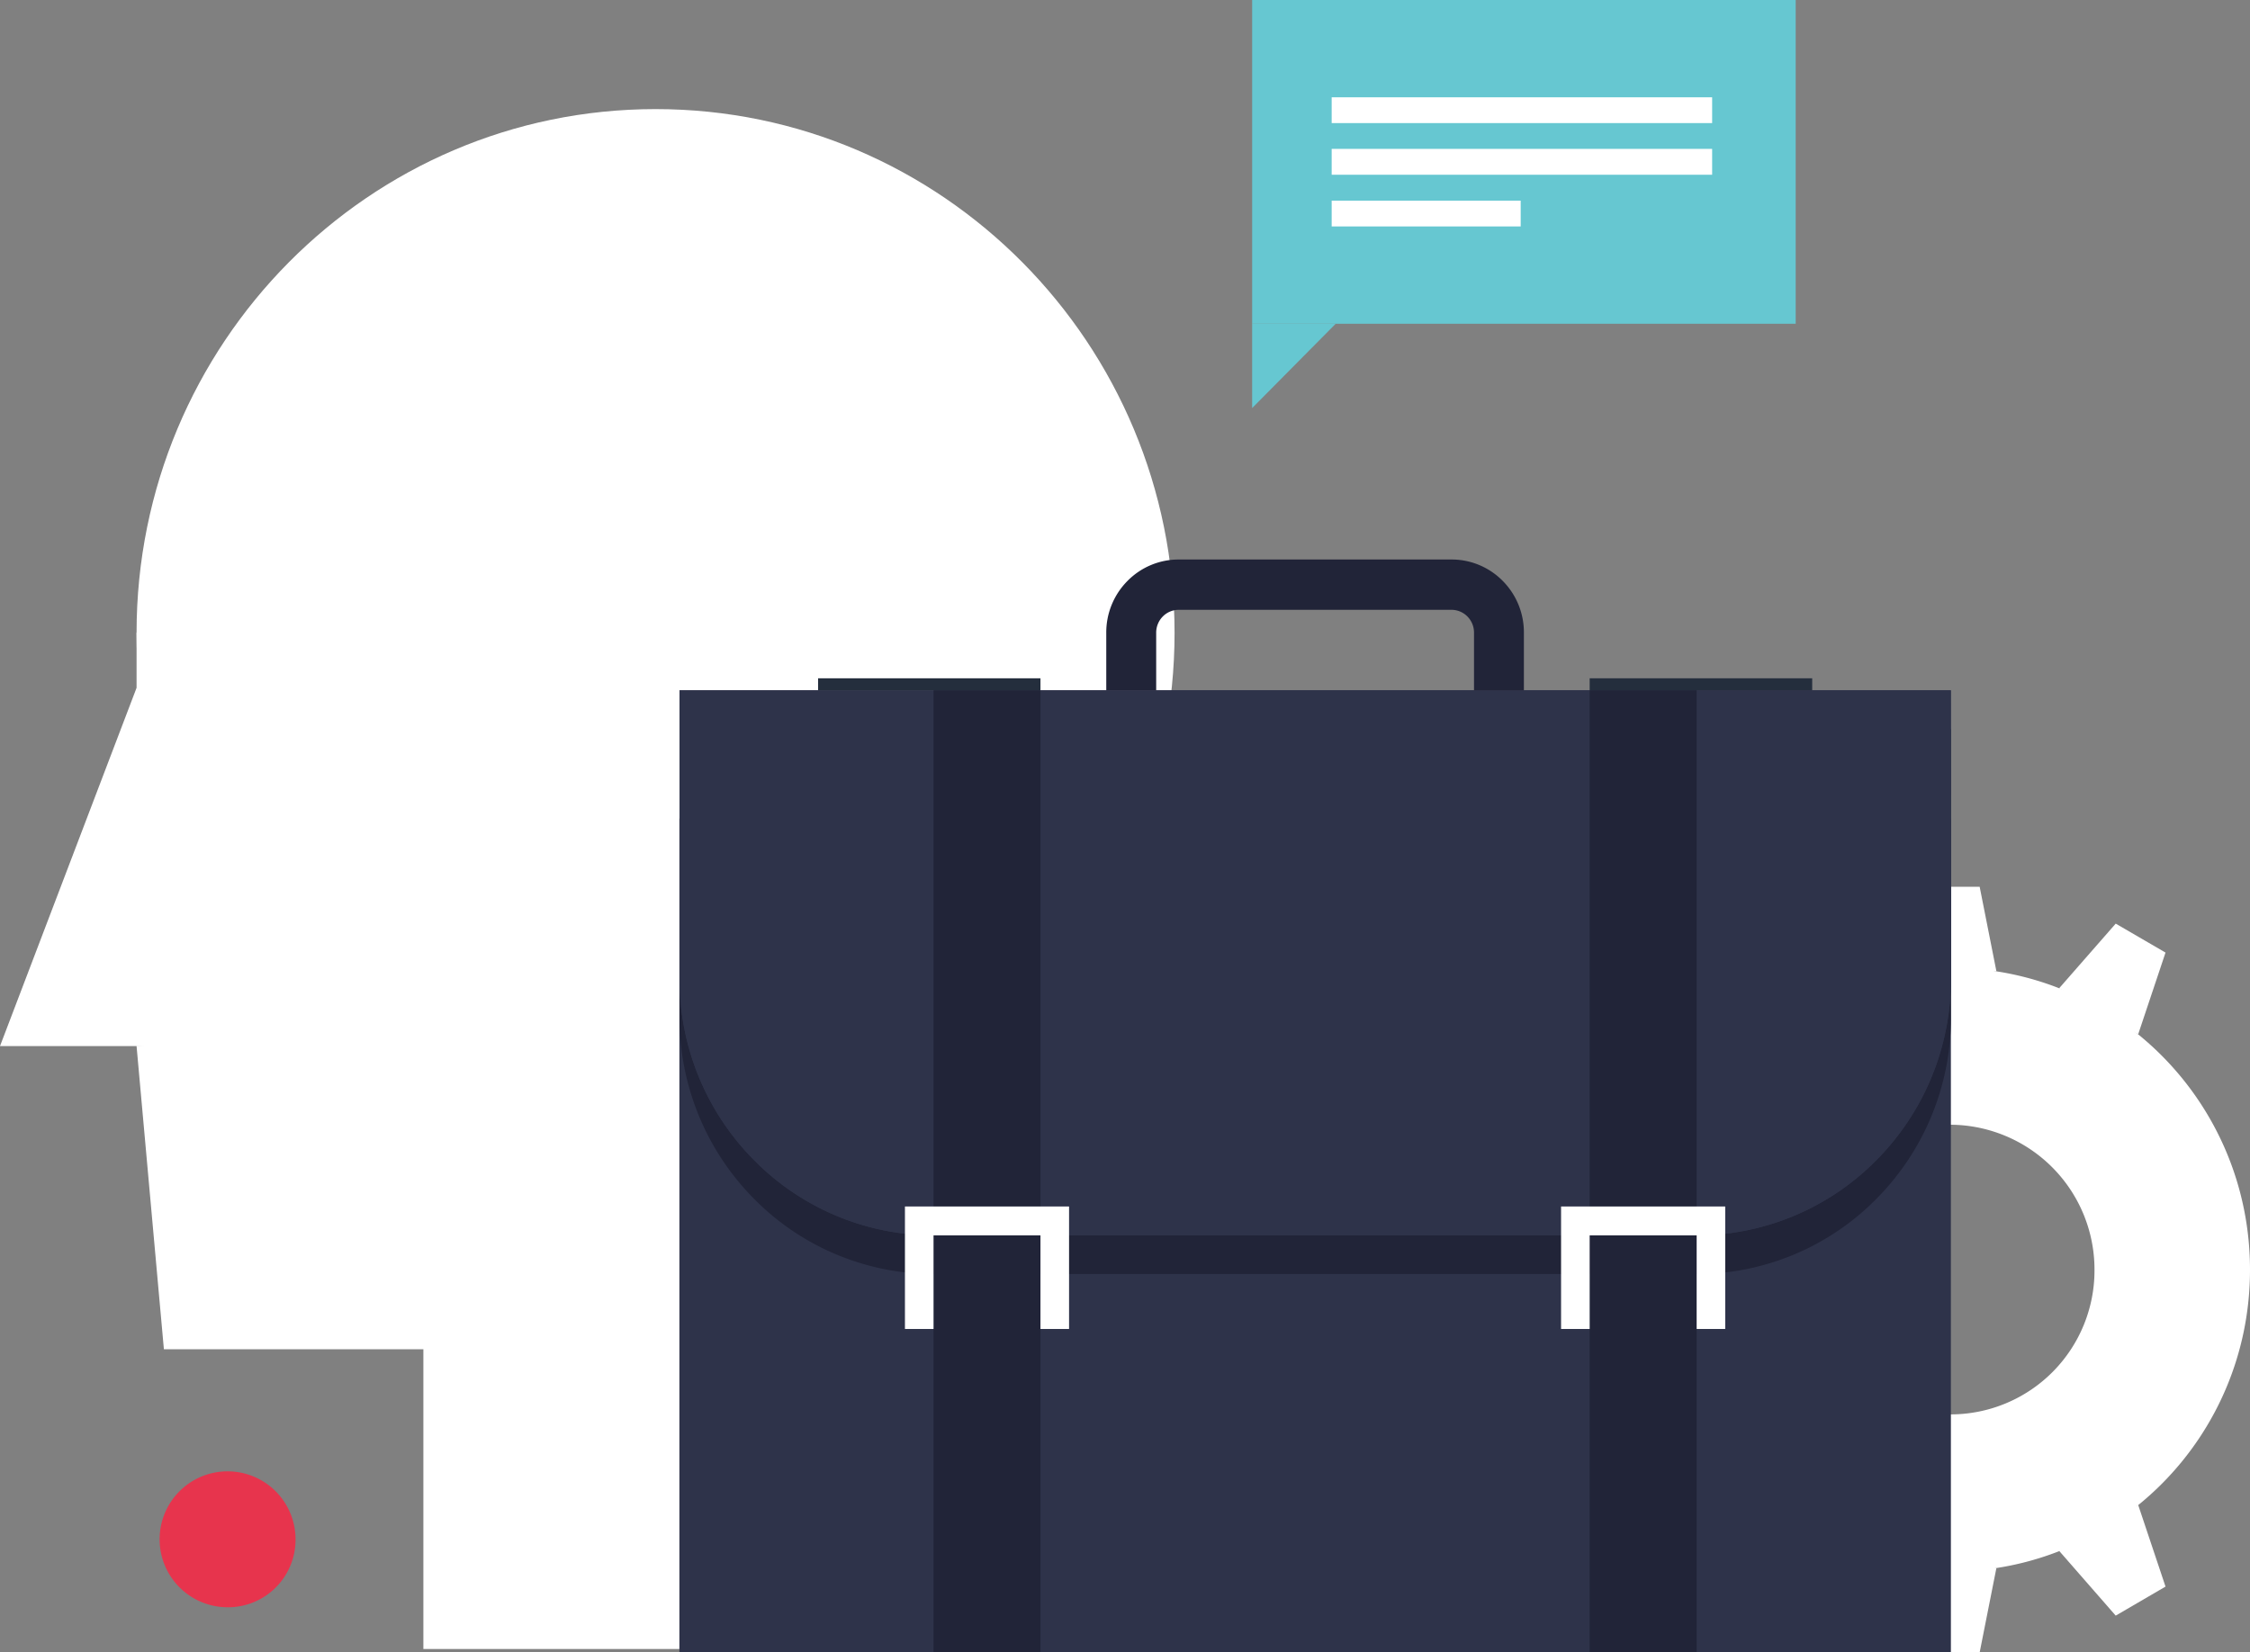 <svg xmlns="http://www.w3.org/2000/svg" xmlns:xlink="http://www.w3.org/1999/xlink" viewBox="0 0 603.51 443.32"><rect x="0" y="0" width="603.51" height="443.32" fill="#808080" stroke="none"/><g fill="#fff"><path d="M315.05,169.76c0,77.58-62.33,140.47-139.2,140.47S36.63,247.34,36.63,169.76,99,29.27,175.85,29.27s139.2,62.9,139.2,140.49"/><path d="M36.63 169.75h73.27v110.91H36.63z"/><path d="M51.29 280.66H0l36.63-96.12 14.66 96.12z"/><path d="M223.46 361.99H43.96l-7.33-81.33 205.15-14.79-18.32 96.12z"/><path d="M289.4 442.41H113.56v-92.42l150.2-62.85 25.64 155.27z"/><path d="M212.47 336.25l54.95-22.32 40.3-99.81-95.25 14.78v107.35zM531 237.92h-15.46l-4.49 22.67h24.44L531 237.92zm-51.92 9.87l-13.38 7.78 7.33 21.91 21.17-12.33-15.12-17.36zM439 282.52l-7.74 13.5 17.24 15.26 12.23-21.33-21.73-7.43zm-17.5 50.31v15.6l22.47 4.55v-24.67l-22.47 4.52zm9.76 52.4l7.74 13.5 21.73-7.42-12.23-21.36-17.24 15.28zm34.44 40.44l13.38 7.79 15.12-17.38-21.17-12.31-7.33 21.9zm49.86 17.65H531l4.49-22.64h-24.42l4.49 22.64zm51.93-9.86l13.36-7.79-7.33-21.9-21.21 12.31 15.18 17.38zm13.36-177.89l-13.36-7.77-15.18 17.35 21.21 12.33 7.33-21.91z"/><path d="M523.29,379.47a38.86,38.86,0,1,1,38.51-38.84,38.62,38.62,0,0,1-38.51,38.84m0-119.8c-44.37,0-80.26,36.23-80.26,81s35.89,80.95,80.26,80.95,80.22-36.24,80.22-80.95-35.89-81-80.22-81"/></g><path d="M182.23 219.62h341.05v223.7H182.23z" fill="#2e334a"/><path d="M523.27,195.62h-341V273a68.86,68.86,0,0,0,20,48.65,67.74,67.74,0,0,0,48.21,20.17H455.09a67.7,67.7,0,0,0,48.2-20.17,68.92,68.92,0,0,0,20-48.65Z" fill="#212438"/><g fill="#2e334a"><use xlink:href="#B"/><use xlink:href="#B"/></g><path d="M219.43 181.98h59.65v3.22h-59.65zm206.96 0h59.69v3.22h-59.69z" fill="#242e3d"/><path d="M408.75 185.2h-13.38v-15.47a6.13 6.13 0 0 0-1.77-4.33 6 6 0 0 0-4.28-1.79h-73.15a6 6 0 0 0-4.28 1.79 6.17 6.17 0 0 0-1.77 4.33v15.47h-13.39v-15.47a19.6 19.6 0 0 1 5.7-13.88 19.22 19.22 0 0 1 13.74-5.74h73.15a19.23 19.23 0 0 1 13.75 5.74 19.58 19.58 0 0 1 5.68 13.88zm-158.35 0h28.68v258.12H250.4z" fill="#212438"/><path d="M286.75 323.69h-44.02v32.86h7.67v-25.11h28.68v25.11h7.67v-32.86z" fill="#fff"/><path d="M426.39 185.2h28.7v258.12h-28.7z" fill="#212438"/><path d="M462.75 323.69h-44.03v32.86h7.67v-25.11h28.7v25.11h7.66v-32.86z" fill="#fff"/><g fill="#66c7d1"><path d="M335.86 0h145.79v86.86H335.86z"/><path d="M335.86 109.48V86.86h22.41l-22.41 22.62z"/></g><path d="M357.19 53.83h50.7v6.93h-50.7zm0-13.88h102.05v6.93H357.19zm0-13.85h102.05v6.93H357.19z" fill="#fff"/><path d="M61.21,431.21A18.23,18.23,0,1,1,79.27,413a18.12,18.12,0,0,1-18.06,18.22" fill="#e7344d"/><defs ><path id="B" d="M523.27,185.2h-341v77.42a68.86,68.86,0,0,0,20,48.65,67.74,67.74,0,0,0,48.21,20.17H455.09a67.7,67.7,0,0,0,48.2-20.17,68.92,68.92,0,0,0,20-48.65Z"/></defs></svg>